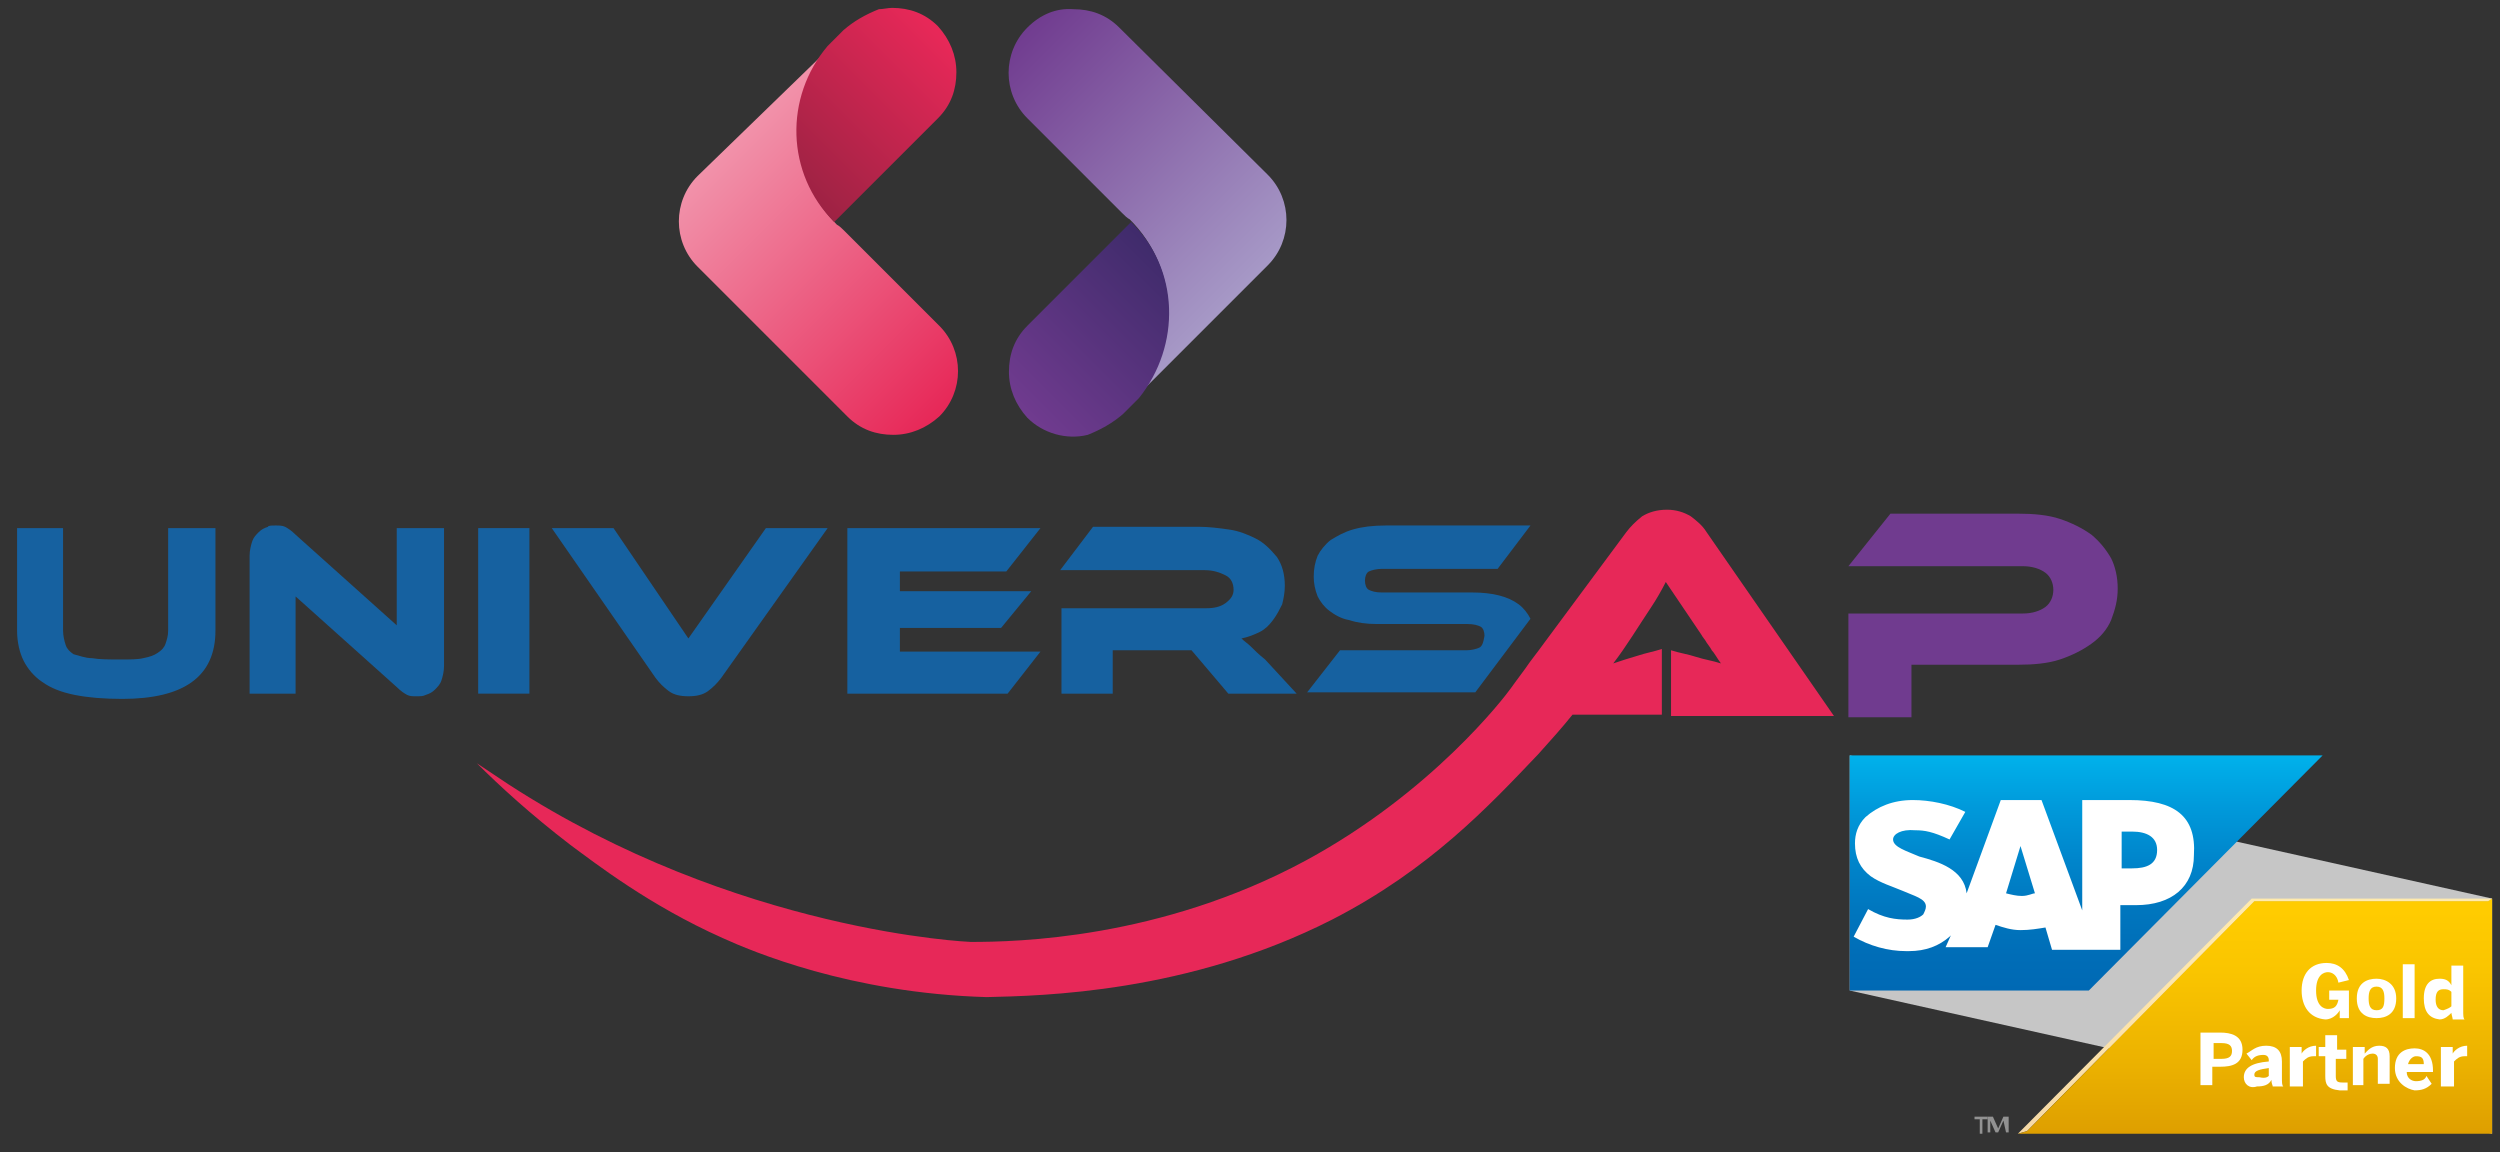 <?xml version="1.0" encoding="utf-8"?>
<!-- Generator: Adobe Illustrator 24.0.0, SVG Export Plug-In . SVG Version: 6.00 Build 0)  -->
<svg version="1.1" id="Calque_1" xmlns="http://www.w3.org/2000/svg" xmlns:xlink="http://www.w3.org/1999/xlink" x="0px" y="0px"
	 viewBox="0 0 190.3 87.7" style="enable-background:new 0 0 190.3 87.7;" xml:space="preserve">
<rect x="0" y="0" width="190.3" height="87.7" fill="#333333" stroke="none"/>
<style type="text/css">
	.st0{clip-path:url(#SVGID_2_);fill:url(#SVGID_3_);}
	.st1{clip-path:url(#SVGID_5_);fill:url(#SVGID_6_);}
	.st2{clip-path:url(#SVGID_8_);fill:url(#SVGID_9_);}
	.st3{clip-path:url(#SVGID_11_);fill:url(#SVGID_12_);}
	.st4{fill:#1661A0;}
	.st5{fill:#703B8F;}
	.st6{fill:none;}
	.st7{fill:#E72858;}
	.st8{fill:#C6C6C6;}
	.st9{fill-rule:evenodd;clip-rule:evenodd;fill:url(#SVGID_13_);}
	.st10{fill-rule:evenodd;clip-rule:evenodd;fill:#FFFFFF;}
	.st11{fill:url(#SVGID_14_);}
	.st12{fill:url(#SVGID_15_);}
	.st13{fill:#929292;}
	.st14{fill:#FFFFFF;}
</style>
<g>
	<g>
		<g>
			<g>
				<defs>
					<path id="SVGID_1_" d="M53.1,13.4c-1.9,1.9-1.9,5,0,6.9l11.4,11.4c1,1,2.2,1.4,3.5,1.4s2.5-0.5,3.5-1.4c1.9-1.9,1.9-5,0-6.9
						l-7.2-7.2c-0.2-0.2-0.4-0.4-0.6-0.5c-3.7-3.7-3.9-9.5-0.6-13.4L53.1,13.4z"/>
				</defs>
				<clipPath id="SVGID_2_">
					<use xlink:href="#SVGID_1_"  style="overflow:visible;"/>
				</clipPath>
				
					<linearGradient id="SVGID_3_" gradientUnits="userSpaceOnUse" x1="-538.067" y1="123.239" x2="-537.356" y2="123.239" gradientTransform="matrix(25.696 25.696 -25.696 25.696 17048.162 10670.723)">
					<stop  offset="0" style="stop-color:#F192AA"/>
					<stop  offset="0.997" style="stop-color:#E72858"/>
				</linearGradient>
				<polygon class="st0" points="62.3,-7.5 88.1,18.3 62.3,44.2 36.4,18.3 				"/>
			</g>
		</g>
		<g>
			<g>
				<defs>
					<path id="SVGID_4_" d="M66.9,0.7c-1,0.4-1.9,0.9-2.7,1.6L63,3.5c-3.3,3.9-3.2,9.7,0.5,13.4l0,0L71.4,9c1-1,1.4-2.2,1.4-3.5
						S72.3,3,71.4,2c-1-1-2.2-1.4-3.5-1.4C67.6,0.6,67.2,0.7,66.9,0.7"/>
				</defs>
				<clipPath id="SVGID_5_">
					<use xlink:href="#SVGID_4_"  style="overflow:visible;"/>
				</clipPath>
				
					<linearGradient id="SVGID_6_" gradientUnits="userSpaceOnUse" x1="-554.821" y1="98.329" x2="-554.11" y2="98.329" gradientTransform="matrix(-15.993 15.993 -15.993 -15.993 -7228.655 10448.95)">
					<stop  offset="0" style="stop-color:#E72858"/>
					<stop  offset="1" style="stop-color:#9C2243"/>
				</linearGradient>
				<polygon class="st1" points="81,8.8 66.3,23.5 51.6,8.8 66.3,-6 				"/>
			</g>
		</g>
		<g>
			<g>
				<defs>
					<path id="SVGID_7_" d="M78.2,2.1c-1.9,1.9-1.9,5,0,6.9l7.2,7.2c0.2,0.2,0.4,0.4,0.6,0.5c3.7,3.7,3.9,9.5,0.6,13.4l9.9-9.9
						c1.9-1.9,1.9-5,0-6.9L85.2,2.1c-1-1-2.2-1.4-3.5-1.4C80.4,0.6,79.2,1.1,78.2,2.1"/>
				</defs>
				<clipPath id="SVGID_8_">
					<use xlink:href="#SVGID_7_"  style="overflow:visible;"/>
				</clipPath>
				
					<linearGradient id="SVGID_9_" gradientUnits="userSpaceOnUse" x1="-569.536" y1="124.44" x2="-568.825" y2="124.44" gradientTransform="matrix(-25.694 -25.694 25.694 -25.694 -17736.918 -11414.035)">
					<stop  offset="0" style="stop-color:#A698C6"/>
					<stop  offset="1" style="stop-color:#703B8F"/>
				</linearGradient>
				<polygon class="st2" points="87.4,41.2 61.5,15.4 87.4,-10.4 113.2,15.4 				"/>
			</g>
		</g>
		<g>
			<g>
				<defs>
					<path id="SVGID_10_" d="M86.1,16.9l-7.9,7.9c-1,1-1.4,2.2-1.4,3.5s0.5,2.5,1.4,3.5c1.2,1.2,3,1.7,4.6,1.3
						c1-0.4,1.9-0.9,2.7-1.6l1.2-1.2C89.9,26.3,89.8,20.5,86.1,16.9L86.1,16.9z"/>
				</defs>
				<clipPath id="SVGID_11_">
					<use xlink:href="#SVGID_10_"  style="overflow:visible;"/>
				</clipPath>
				
					<linearGradient id="SVGID_12_" gradientUnits="userSpaceOnUse" x1="-552.889" y1="148.888" x2="-552.178" y2="148.888" gradientTransform="matrix(15.996 -15.996 15.996 15.996 6539.855 -11194.615)">
					<stop  offset="0" style="stop-color:#703B8F"/>
					<stop  offset="1" style="stop-color:#3F2B6B"/>
				</linearGradient>
				<polygon class="st3" points="68.5,25.1 83.4,10.3 98.2,25.1 83.4,39.9 				"/>
			</g>
		</g>
	</g>
	<g>
		<path class="st4" d="M16.4,48c0,3.5-2.4,5.2-7.1,5.2c-1.4,0-2.6-0.1-3.6-0.3s-1.8-0.5-2.5-1c-0.6-0.4-1.1-1-1.4-1.6
			S1.3,48.9,1.3,48v-7.8h3.5V48c0,0.4,0.1,0.8,0.2,1.1s0.3,0.5,0.6,0.7C6,49.9,6.5,50.1,7,50.1c0.6,0.1,1.3,0.1,2.2,0.1
			c0.7,0,1.3,0,1.7-0.1c0.5-0.1,0.8-0.2,1.1-0.4s0.5-0.4,0.6-0.7s0.2-0.6,0.2-1v-7.8h3.6V48z"/>
		<path class="st4" d="M31.7,53c-0.3,0-0.5,0-0.7-0.1s-0.5-0.3-0.8-0.6l-7.7-6.9v7.4H19V42.3c0-0.4,0.1-0.8,0.2-1.1s0.3-0.5,0.5-0.7
			s0.4-0.3,0.7-0.4c0-0.1,0.3-0.1,0.6-0.1c0.2,0,0.5,0,0.7,0.1s0.5,0.3,0.8,0.6l7.7,6.9v-7.4h3.6v10.5c0,0.4-0.1,0.8-0.2,1.1
			c-0.1,0.3-0.3,0.5-0.5,0.7s-0.4,0.3-0.7,0.4C32.2,53,32,53,31.7,53"/>
		<rect x="36.4" y="40.2" class="st4" width="3.9" height="12.6"/>
		<path class="st4" d="M46.7,40.2l5.7,8.4l5.9-8.4H63l-8.1,11.4c-0.3,0.4-0.6,0.7-1,1S53,53,52.4,53s-1.1-0.1-1.5-0.4
			c-0.4-0.3-0.7-0.6-1-1L42,40.2C42,40.2,46.7,40.2,46.7,40.2z"/>
		<polygon class="st4" points="79.2,49.6 76.7,52.8 64.5,52.8 64.5,40.2 79.2,40.2 76.6,43.5 68.5,43.5 68.5,45 78.5,45 76.2,47.8 
			68.5,47.8 68.5,49.6 		"/>
		<path class="st4" d="M98.7,52.8h-5.2l-2.8-3.3h-6v3.3h-3.9v-6.5h11c0.6,0,1.1-0.1,1.5-0.4c0.4-0.3,0.6-0.6,0.6-1
			c0-0.5-0.2-0.9-0.6-1.1c-0.4-0.2-0.9-0.4-1.6-0.4h-11l2.5-3.3h8.1c0.7,0,1.5,0.1,2.2,0.2c0.8,0.1,1.5,0.4,2.1,0.7s1.1,0.8,1.6,1.4
			c0.4,0.6,0.6,1.3,0.6,2.2c0,0.5-0.1,1-0.2,1.4c-0.2,0.4-0.4,0.8-0.7,1.2c-0.3,0.4-0.6,0.7-1,0.9s-0.9,0.4-1.4,0.5
			c0.2,0.2,0.5,0.4,0.7,0.6c0.3,0.3,0.6,0.6,1.1,1L98.7,52.8z"/>
		<path class="st5" d="M161.2,44.8c0,0.9-0.2,1.6-0.5,2.4c-0.3,0.7-0.8,1.3-1.5,1.8s-1.5,0.9-2.4,1.2s-2,0.4-3.2,0.4h-8.1v4h-4.8
			v-7.9H154c0.7,0,1.3-0.2,1.7-0.5s0.6-0.8,0.6-1.3s-0.2-1-0.6-1.3c-0.4-0.3-1-0.5-1.7-0.5h-13.3l3.2-4h9.7c1.2,0,2.3,0.1,3.2,0.4
			c0.9,0.3,1.7,0.7,2.4,1.2c0.6,0.5,1.1,1.1,1.5,1.8C161,43.1,161.2,43.9,161.2,44.8"/>
		<path class="st4" d="M112.6,49.3c-0.2,0.1-0.6,0.2-1,0.2H102l-2.5,3.2h11.8c0.3,0,0.7,0,1,0l4.2-5.6c-0.2-0.4-0.5-0.8-0.9-1.1
			c-0.8-0.6-2-0.9-3.5-0.9h-6.9c-0.5,0-0.8-0.1-1-0.2c-0.2-0.1-0.3-0.4-0.3-0.7s0.1-0.6,0.3-0.7c0.2-0.1,0.6-0.2,1-0.2h8.8l2.5-3.3
			h-11c-1,0-1.8,0.1-2.5,0.3s-1.2,0.5-1.7,0.8c-0.4,0.3-0.8,0.8-1,1.2c-0.2,0.5-0.3,1-0.3,1.6c0,0.5,0.1,1,0.3,1.5
			c0.2,0.4,0.5,0.8,0.9,1.1s0.9,0.6,1.5,0.7c0.6,0.2,1.3,0.3,2.1,0.3h6.9c0.5,0,0.8,0.1,1,0.2c0.2,0.1,0.3,0.4,0.3,0.7
			C112.9,49,112.8,49.2,112.6,49.3"/>
		<g>
			<path class="st6" d="M131.1,50.5L131.1,50.5L131.1,50.5z"/>
			<path class="st7" d="M122.8,50.5c1-1.3,1.9-2.8,2.9-4.3c0.4-0.6,0.8-1.3,1.1-1.9l2.7,4c0.1,0.2,0.3,0.4,0.4,0.6
				c0.2,0.3,0.3,0.4,0.4,0.6c0.2,0.2,0.4,0.6,0.7,1c-0.6-0.2-1.3-0.3-1.9-0.5c-0.6-0.2-1.3-0.3-1.9-0.5v5h12.4l-9.7-14
				c-0.3-0.5-0.8-0.9-1.2-1.2c-0.5-0.3-1.1-0.5-1.8-0.5c-0.8,0-1.4,0.2-1.9,0.5c-0.5,0.4-0.9,0.8-1.2,1.2l-6.3,8.5
				c-0.5,0.7-1,1.3-1.4,1.9c-0.6,0.8-1.1,1.5-1.1,1.5c-0.5,0.7-6,7.9-15.6,13.1c-11.1,6-22.1,6.2-25.5,6.2c0,0-17.8-0.7-35.2-12
				c-1.8-1.2-2.7-1.8-2.4-1.6c1.7,1.7,4.1,3.9,7.1,6.2c1.9,1.4,6,4.6,11.6,7.1c2.2,1,9.7,4.2,20.1,4.5l0,0
				c4.2-0.1,15.3-0.3,26.3-5.9c7.4-3.8,11.9-8.6,15.7-12.6c0.9-1,1.8-2,2.6-3h6.8v-5c-0.6,0.2-1.2,0.3-1.8,0.5
				C124,50.1,123.4,50.3,122.8,50.5z M131.1,50.5L131.1,50.5L131.1,50.5L131.1,50.5z"/>
		</g>
	</g>
</g>
<g>
	<g>
		<polygon class="st8" points="189.7,86.3 140.8,75.4 140.8,57.5 189.7,68.4 		"/>
		<g>
			<g>
				
					<linearGradient id="SVGID_13_" gradientUnits="userSpaceOnUse" x1="158.763" y1="24.338" x2="158.763" y2="6.487" gradientTransform="matrix(1 0 0 -1 0 81.89)">
					<stop  offset="0" style="stop-color:#00B1EB"/>
					<stop  offset="0.213" style="stop-color:#009ADB"/>
					<stop  offset="0.446" style="stop-color:#0085CB"/>
					<stop  offset="0.662" style="stop-color:#0076BE"/>
					<stop  offset="0.854" style="stop-color:#006DB7"/>
					<stop  offset="1" style="stop-color:#0069B4"/>
				</linearGradient>
				<polyline class="st9" points="140.8,75.4 159,75.4 176.8,57.5 140.8,57.5 140.8,75.4 				"/>
			</g>
			<g>
				<path class="st10" d="M162.1,60.9h-3.6v8.4l-3.1-8.4h-3.1l-2.6,7.1c-0.2-1.8-2.1-2.4-3.6-2.8c-0.9-0.4-2-0.7-2-1.3
					c0-0.4,0.6-0.8,1.7-0.7c0.7,0,1.3,0.1,2.6,0.7l1.2-2.1c-1.2-0.6-2.7-0.9-4-0.9l0,0c-1.5,0-2.7,0.5-3.6,1.3
					c-0.6,0.6-0.8,1.3-0.8,2c0,1.1,0.4,1.9,1.2,2.5c0.7,0.5,1.7,0.8,2.4,1.1c0.9,0.4,1.8,0.6,1.8,1.2c0,0.2-0.1,0.4-0.2,0.6
					c-0.2,0.2-0.6,0.4-1.2,0.4c-0.9,0-1.8-0.1-3-0.8l-1.1,2.1c1.2,0.7,2.6,1.1,4,1.1h0.2c1.3,0,2.3-0.4,3.1-1.1l0.1-0.1l-0.4,0.9
					h3.2l0.6-1.7c0.6,0.2,1.2,0.4,1.9,0.4s1.3-0.1,1.9-0.2l0.5,1.7h5.2v-3.4h1.2c2.7,0,4.4-1.4,4.4-3.8
					C167.2,62.1,165.5,60.9,162.1,60.9z M153.9,68.2c-0.4,0-0.8-0.1-1.2-0.2l1.1-3.6l0,0l1.1,3.6C154.7,68,154.4,68.2,153.9,68.2z
					 M162.3,66.1h-0.8v-2.8h0.8c1.1,0,1.9,0.4,1.9,1.4C164.2,65.8,163.4,66.1,162.3,66.1"/>
			</g>
		</g>
		<g>
			<g>
				
					<linearGradient id="SVGID_14_" gradientUnits="userSpaceOnUse" x1="171.618" y1="13.471" x2="171.618" y2="-4.379" gradientTransform="matrix(1 0 0 -1 0 81.89)">
					<stop  offset="5.000000e-02" style="stop-color:#FFEAAD"/>
					<stop  offset="0.547" style="stop-color:#FCE3AB"/>
					<stop  offset="1" style="stop-color:#F5D9A8"/>
				</linearGradient>
				<polygon class="st11" points="171.4,68.4 153.6,86.3 154.3,86.1 171.6,68.6 189.4,68.6 189.7,68.4 				"/>
			</g>
			
				<linearGradient id="SVGID_15_" gradientUnits="userSpaceOnUse" x1="171.618" y1="13.471" x2="171.618" y2="-4.379" gradientTransform="matrix(1 0 0 -1 0 81.89)">
				<stop  offset="5.000000e-02" style="stop-color:#FFCC00"/>
				<stop  offset="0.307" style="stop-color:#FAC500"/>
				<stop  offset="0.713" style="stop-color:#EBB100"/>
				<stop  offset="1" style="stop-color:#DE9F00"/>
			</linearGradient>
			<polygon class="st12" points="189.7,68.4 189.4,68.6 171.6,68.6 154.3,86.1 153.6,86.3 189.7,86.3 			"/>
		</g>
		<g>
			<path class="st13" d="M150.4,85h0.9v0.2h-0.4v1.1h-0.2v-1.1h-0.4V85z"/>
			<path class="st13" d="M152.5,85.3L152.5,85.3l-0.4,0.9h-0.2l-0.4-0.9l0,0v0.9h-0.2v-1.2h0.4l0.4,0.9l0.4-0.9h0.4v1.2h-0.2
				L152.5,85.3L152.5,85.3z"/>
		</g>
	</g>
	<g>
		<g>
			<path class="st14" d="M167.5,82.7v-4.1h1.5c0.8,0,1.7,0.2,1.7,1.3s-0.8,1.3-1.7,1.3h-0.6v1.4h-0.9V82.7z M168.5,80.6h0.6
				c0.6,0,0.8-0.2,0.8-0.6c0-0.4-0.2-0.6-0.8-0.6h-0.6V80.6z"/>
			<path class="st14" d="M170.8,82c0-0.7,0.6-1.1,1.9-1.2v-0.1c0-0.2-0.1-0.4-0.4-0.4c-0.4,0-0.7,0.1-0.9,0.4l-0.4-0.5
				c0.4-0.2,0.7-0.6,1.5-0.6s1.2,0.4,1.2,1.2V82c0,0.4,0,0.6,0.1,0.7H173c0-0.1-0.1-0.2-0.1-0.5c-0.2,0.4-0.6,0.5-1.1,0.5
				C171.2,82.9,170.8,82.5,170.8,82z M172.7,81.9v-0.6c-0.7,0.1-1.1,0.2-1.1,0.5c0,0.2,0.1,0.2,0.4,0.2
				C172.4,82.1,172.6,82,172.7,81.9z"/>
			<path class="st14" d="M174.3,82.7v-3h0.9v0.5l0,0c0.1-0.2,0.5-0.6,1.1-0.6l0,0v0.8h-0.2c-0.4,0-0.6,0.2-0.8,0.4v1.9H174.3z"/>
			<path class="st14" d="M177,81.9v-1.5h-0.5v-0.7h0.5v-0.9h0.9v1.1h0.7v0.7h-0.8v1.3c0,0.4,0.1,0.5,0.5,0.5c0.1,0,0.2,0,0.4,0v0.6
				c-0.1,0-0.4,0-0.6,0C177.1,82.9,177,82.5,177,81.9z"/>
			<path class="st14" d="M179.1,82.7v-3h0.9v0.5c0.2-0.2,0.5-0.6,1.1-0.6c0.5,0,0.8,0.2,0.8,0.8v2.1H181v-1.9c0-0.2-0.1-0.4-0.4-0.4
				c-0.2,0-0.5,0.1-0.7,0.4v2H179.1z"/>
			<path class="st14" d="M182.3,81.3c0-1.2,0.8-1.5,1.5-1.5c0.7,0,1.4,0.4,1.4,1.7v0.1h-2c0,0.5,0.4,0.7,0.7,0.7
				c0.4,0,0.7-0.1,0.8-0.4l0.4,0.6c-0.4,0.4-0.8,0.5-1.3,0.5C183.2,82.9,182.3,82.4,182.3,81.3z M184.5,81c0-0.5-0.2-0.6-0.6-0.6
				c-0.2,0-0.5,0.2-0.6,0.6H184.5z"/>
			<path class="st14" d="M185.8,82.7v-3h0.9v0.5l0,0c0.1-0.2,0.5-0.6,1.1-0.6l0,0v0.8h-0.2c-0.4,0-0.6,0.2-0.8,0.4v1.9H185.8z"/>
		</g>
		<g>
			<path class="st14" d="M175.2,75.4c0-1.3,0.7-2.1,1.9-2.1c0.8,0,1.4,0.4,1.7,1.3l-0.8,0.2c-0.1-0.6-0.5-0.8-0.8-0.8
				s-0.9,0.2-0.9,1.4c0,1.2,0.6,1.4,0.9,1.4c0.5,0,0.7-0.2,0.8-0.7h-0.7v-0.7h1.5v2.1h-0.7v-0.6l0,0c-0.1,0.2-0.5,0.7-1.1,0.7
				C175.8,77.5,175.2,76.6,175.2,75.4z"/>
			<path class="st14" d="M179.4,76c0-1.2,0.8-1.5,1.5-1.5c0.7,0,1.5,0.4,1.5,1.5c0,1.2-0.8,1.5-1.5,1.5
				C180.2,77.5,179.4,77.2,179.4,76z M181.5,76c0-0.5-0.1-0.9-0.6-0.9c-0.5,0-0.6,0.4-0.6,0.9c0,0.5,0.1,0.9,0.6,0.9
				C181.4,76.9,181.5,76.6,181.5,76z"/>
			<path class="st14" d="M182.9,77.5v-4.1h0.9v4.1H182.9z"/>
			<path class="st14" d="M184.5,76c0-1.1,0.5-1.5,1.2-1.5c0.4,0,0.7,0.1,0.9,0.5v-1.5h0.9v3.4c0,0.4,0,0.6,0.1,0.7h-0.9
				c0-0.1-0.1-0.4-0.1-0.5c-0.2,0.2-0.5,0.5-0.9,0.5C184.9,77.5,184.5,77,184.5,76z M186.6,76.6v-1.1c-0.2-0.2-0.4-0.2-0.6-0.2
				c-0.4,0-0.6,0.2-0.6,0.8c0,0.5,0.2,0.8,0.6,0.8C186.3,76.8,186.5,76.7,186.6,76.6z"/>
		</g>
	</g>
</g>
</svg>
